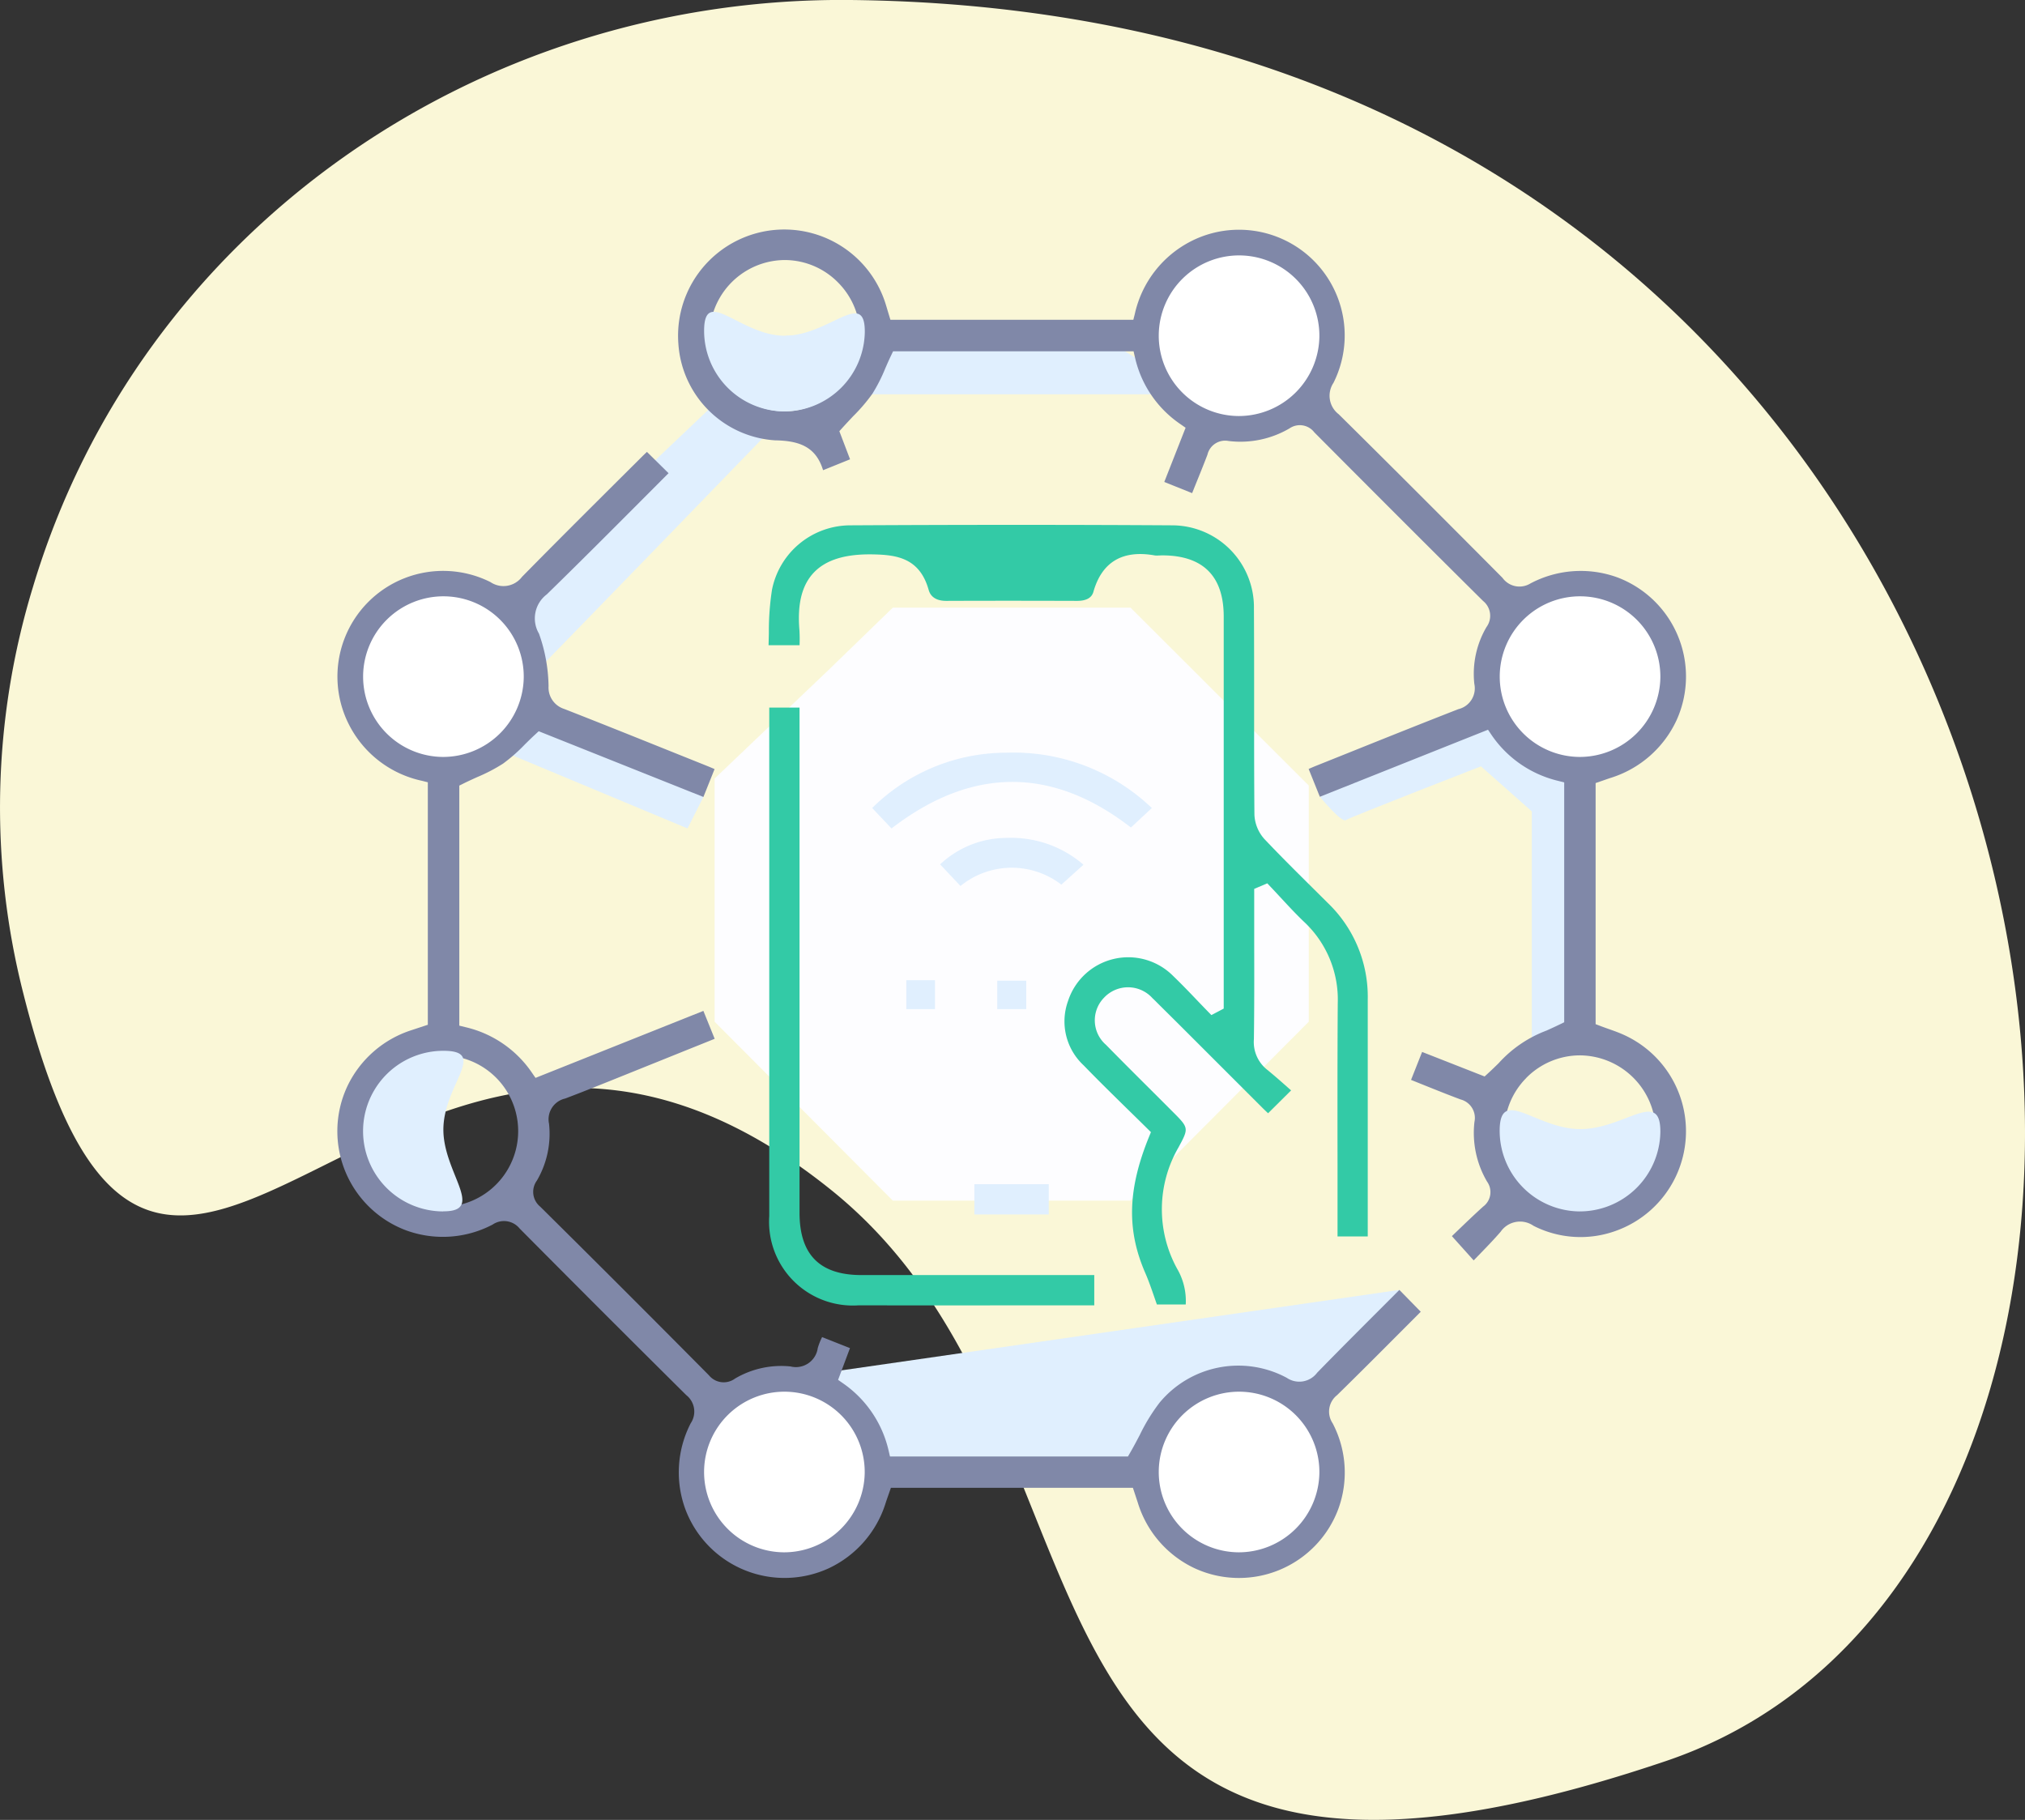 <svg xmlns="http://www.w3.org/2000/svg" xmlns:xlink="http://www.w3.org/1999/xlink" width="150.119" height="134.918" viewBox="0 0 150.119 134.918">
  <rect x="0" y="0" width="150.119" height="134.918" fill="#333333" stroke="none"/>
  <defs>
    <clipPath id="clip-path">
      <rect id="Rectangle_11348" data-name="Rectangle 11348" width="100" height="100.001" fill="none"/>
    </clipPath>
  </defs>
  <g id="Group_74984" data-name="Group 74984" transform="translate(22481 2538)">
    <path id="Path_100567" data-name="Path 100567" d="M63.029,0C35.408-.275,10.347,17.082,2.434,43.547A55.906,55.906,0,0,0,1.742,73.7c10.417,41.234,27.572-11.5,59.9,14.541,23.438,18.88,9.2,60.113,61.85,42.318C171.17,114.443,157.048.952,63.029,0" transform="translate(-22481 -2538)" fill="#faf7d7"/>
    <g id="Group_74982" data-name="Group 74982" transform="translate(-22456 -2521)">
      <path id="Path_12490" data-name="Path 12490" d="M36.419,32.672l-8.444,8.049V58.744L41.189,72.012h17.62L72.023,58.744V41.236L58.807,28.046H41.19Z" fill="#fdfdff"/>
      <g id="Group_27745" data-name="Group 27745">
        <g id="Group_27744" data-name="Group 27744" clip-path="url(#clip-path)">
          <path id="Path_12491" data-name="Path 12491" d="M40.7,51.016c.479-.424,19.871-20.463,19.871-20.463H89.442l-8.2-5.063-22.076.719L36.007,48.222Z" transform="translate(-25.878 -18.32)" fill="#e0effe"/>
          <path id="Path_12492" data-name="Path 12492" d="M258.98,132.67s1.594,1.94,1.917,1.725,10.019-3.986,10.019-3.986l3.771,3.34V151.5l3.573-1.7-.017-18.961s-4.74-.843-6.787-4.785Z" transform="translate(-186.129 -90.596)" fill="#e0effe"/>
          <path id="Path_12493" data-name="Path 12493" d="M59.084,132.671,57.9,135.013l-13.467-5.622,2.478-3.336Z" transform="translate(-31.933 -90.596)" fill="#e0effe"/>
          <path id="Path_12494" data-name="Path 12494" d="M129.329,285.483l41.348-5.963-4.395,5.963-2.378,2.408-7.11-1.616-3.619,3.124L150,293.018H132.1l-4.179-5.954Z" transform="translate(-91.937 -200.891)" fill="#e0effe"/>
          <path id="Path_12495" data-name="Path 12495" d="M80.327,122.41l-1.587-1.621-1.358,1.359c-1.561,1.56-3.174,3.174-4.74,4.781a1.651,1.651,0,0,1-2.251.376,7.581,7.581,0,0,0-9.427,1.84,13.788,13.788,0,0,0-1.47,2.4c-.224.426-.456.868-.713,1.311l-.162.281H40.977l-.1-.429a8.326,8.326,0,0,0-3.389-5l-.358-.25.881-2.354-2.067-.818-.009.02a4.942,4.942,0,0,0-.312.793,1.634,1.634,0,0,1-2.019,1.363,6.733,6.733,0,0,0-4.115.9,1.414,1.414,0,0,1-1.935-.245c-4.13-4.167-8.338-8.374-12.506-12.5a1.416,1.416,0,0,1-.247-1.934,6.862,6.862,0,0,0,.9-4.218A1.576,1.576,0,0,1,16.9,106.6c1.48-.56,2.974-1.163,4.42-1.746l1.432-.577c1.364-.547,2.727-1.1,4.1-1.65l1.129-.455-.837-2.069L14.7,105.07l-.255-.368a8.206,8.206,0,0,0-4.97-3.4l-.426-.106V83.4l.313-.155c.342-.169.68-.323,1.011-.473a12.6,12.6,0,0,0,1.919-1,12.356,12.356,0,0,0,1.617-1.423c.25-.246.5-.495.767-.738l.26-.241,12.21,4.874.827-2.068c-.179-.078-.347-.15-.516-.218l-2.351-.943c-2.714-1.09-5.52-2.217-8.287-3.3a1.664,1.664,0,0,1-1.153-1.69,12.054,12.054,0,0,0-.71-3.89,2.232,2.232,0,0,1,.579-2.91c2.309-2.251,4.636-4.583,6.885-6.838q1.068-1.071,2.142-2.146L22.96,58.661c-.115.108-.229.217-.341.328l-2.11,2.1c-2.241,2.233-4.559,4.542-6.812,6.837a1.72,1.72,0,0,1-2.335.389A7.835,7.835,0,0,0,.855,78.848a7.924,7.924,0,0,0,5.438,4.2l.423.108v17.976l-1.177.389a7.956,7.956,0,0,0-4.826,4.25,7.851,7.851,0,0,0,4.387,10.6,7.93,7.93,0,0,0,6.422-.428,1.494,1.494,0,0,1,2,.293c3.985,4.018,8.142,8.175,12.358,12.356a1.551,1.551,0,0,1,.327,2.079,7.925,7.925,0,0,0-.4,6.374,7.854,7.854,0,0,0,10.643,4.375,7.961,7.961,0,0,0,4.212-4.854c.059-.184.124-.366.183-.534l.2-.574h17.94l.208.63c.059.177.112.34.164.5a7.926,7.926,0,0,0,4.21,4.838A7.859,7.859,0,0,0,74.2,137.063a7.867,7.867,0,0,0-.41-6.392,1.549,1.549,0,0,1,.331-2.081c1.635-1.6,3.275-3.245,4.86-4.836l1.342-1.345M2.257,75.354A5.63,5.63,0,0,1,7.87,69.711h.024a5.611,5.611,0,0,1-.045,11.222h0a5.666,5.666,0,0,1-5.59-5.579M7.9,114.626H7.872a5.633,5.633,0,0,1-5.614-5.641,5.662,5.662,0,0,1,5.587-5.58h0A5.611,5.611,0,0,1,7.9,114.626M33.144,139.9h-.016a5.555,5.555,0,0,1-3.958-1.664,5.6,5.6,0,1,1,3.974,1.664m33.795,0h-.082a5.635,5.635,0,0,1-5.619-5.579,5.664,5.664,0,0,1,5.524-5.643h.059a5.616,5.616,0,0,1,3.966,1.625,5.558,5.558,0,0,1,1.674,3.955,5.623,5.623,0,0,1-5.522,5.642" transform="translate(0 -42.16)" fill="#8088a8"/>
          <path id="Path_12496" data-name="Path 12496" d="M149.181,76.073c.579-.6,1.126-1.16,1.639-1.754a1.749,1.749,0,0,1,2.437-.443,7.685,7.685,0,0,0,6,.412,7.844,7.844,0,0,0,.76-14.538c-.381-.178-.779-.32-1.2-.469-.2-.071-.4-.141-.591-.215l-.363-.138V41.054l.633-.219c.166-.058.322-.113.48-.164a8.007,8.007,0,0,0,4.889-4.281A7.852,7.852,0,0,0,159.46,25.8a7.958,7.958,0,0,0-6.436.459,1.548,1.548,0,0,1-2.066-.421c-4.063-4.084-8.049-8.084-12.138-12.124a1.727,1.727,0,0,1-.39-2.332A7.836,7.836,0,0,0,127.9.871a7.979,7.979,0,0,0-4.2,5.414l-.108.424H105.584l-.122-.4c-.039-.128-.076-.251-.111-.37-.069-.235-.134-.453-.209-.668A7.874,7.874,0,0,0,89.866,8.5a7.679,7.679,0,0,0,7.161,7.145c1.743.031,3.025.433,3.565,2.215l2-.808-.793-2.084.229-.255c.273-.3.543-.588.8-.861a12.787,12.787,0,0,0,1.417-1.657,12.155,12.155,0,0,0,.964-1.9c.136-.311.272-.622.419-.928l.153-.32H123.61l.1.43a8.145,8.145,0,0,0,3.392,4.981l.365.254-1.58,4.019,2.064.829.2-.5c.328-.808.638-1.571.934-2.346a1.347,1.347,0,0,1,1.569-1.02,7.193,7.193,0,0,0,4.515-.934,1.352,1.352,0,0,1,1.841.294c5.015,5.04,8.873,8.895,12.51,12.5a1.41,1.41,0,0,1,.252,1.934,6.861,6.861,0,0,0-.9,4.216,1.586,1.586,0,0,1-1.186,1.871c-2.738,1.068-5.512,2.18-8.195,3.257l-2.346.94c-.185.074-.368.153-.556.236l.83,2.063L149.885,37.1l.254.376a8.31,8.31,0,0,0,4.973,3.421l.422.109V58.786l-.315.154c-.338.165-.673.317-1,.465a9.065,9.065,0,0,0-3.546,2.418c-.253.248-.511.5-.781.746l-.259.237L145,60.987l-.82,2.073.731.294c1.014.408,1.971.793,2.943,1.156a1.413,1.413,0,0,1,1.025,1.671,7.144,7.144,0,0,0,.934,4.416,1.338,1.338,0,0,1-.295,1.861c-.68.617-1.338,1.25-1.975,1.862l-.335.322,1.615,1.8.353-.365M97.738,13.5H97.7A5.611,5.611,0,0,1,97.73,2.279h.022a5.553,5.553,0,0,1,3.958,1.673,5.609,5.609,0,0,1,1.628,4.023,5.67,5.67,0,0,1-5.6,5.527m33.755,0h-.043a5.611,5.611,0,1,1-.015-11.222h.04a5.636,5.636,0,0,1,5.565,5.6,5.669,5.669,0,0,1-5.547,5.622m21.242,23.615a5.566,5.566,0,0,1-1.643-3.978,5.625,5.625,0,0,1,5.577-5.587h.033a5.611,5.611,0,0,1,.037,11.222h-.012a5.6,5.6,0,0,1-3.991-1.657m-.019,25.8a5.6,5.6,0,0,1,3.991-1.676h.019a5.666,5.666,0,0,1,5.592,5.557,5.635,5.635,0,0,1-5.612,5.665h0a5.6,5.6,0,0,1-3.984-9.546" transform="translate(-64.575 -0.001)" fill="#8088a8"/>
          <path id="Path_12497" data-name="Path 12497" d="M144.04,114.869q3.127,3.126,6.255,6.252c.136.136.276.268.417.4l1.706-1.694-.232-.206c-.524-.465-1.019-.9-1.539-1.324a2.616,2.616,0,0,1-.987-2.265c.033-2.359.028-4.76.023-7.083q0-1.3,0-2.6v-1.462l.969-.411.269.283c.256.269.508.542.761.815.54.583,1.1,1.186,1.677,1.737a7.882,7.882,0,0,1,2.518,6.055c-.027,3.973-.022,8.015-.017,11.923q0,2.406,0,4.813v.551H158.1v-5.468q0-6.048,0-12.1a9.635,9.635,0,0,0-2.967-7.159q-.513-.511-1.027-1.02c-1.21-1.2-2.462-2.44-3.654-3.7a2.885,2.885,0,0,1-.753-1.82c-.023-2.727-.023-5.5-.022-8.179,0-2.323,0-4.726-.014-7.088a6.076,6.076,0,0,0-5.985-6.184c-7.55-.047-15.4-.047-24,0a5.93,5.93,0,0,0-5.741,4.767,19.926,19.926,0,0,0-.234,3.192c-.006.3-.013.616-.023.929h2.3v-.046a10.761,10.761,0,0,0-.013-1.093c-.16-1.926.188-3.313,1.061-4.238.908-.963,2.368-1.409,4.485-1.355,1.673.041,3.363.275,4.027,2.6.06.209.241.844,1.308.844h.01c3.273-.014,6.592-.009,9.691,0h.007c.675,0,1.08-.224,1.205-.666.63-2.226,2.169-3.135,4.567-2.7a1.559,1.559,0,0,0,.3,0c.076,0,.153-.007.228-.007,3.03,0,4.567,1.531,4.567,4.541q0,10.191,0,20.383v8.676l-.914.481-.293-.3c-.263-.27-.524-.543-.786-.816-.572-.6-1.164-1.216-1.767-1.795a4.692,4.692,0,0,0-7.78,1.864,4.445,4.445,0,0,0,1.151,4.769c1.083,1.118,2.21,2.223,3.3,3.292q.718.7,1.426,1.4l.267.264-.142.348c-1.581,3.881-1.666,6.9-.282,10.08.257.592.464,1.191.683,1.825q.089.259.183.525h2.138a4.734,4.734,0,0,0-.64-2.655,9.154,9.154,0,0,1,.1-8.987c.765-1.417.779-1.444-.386-2.609q-.749-.75-1.5-1.5c-1.147-1.142-2.333-2.324-3.485-3.5a2.4,2.4,0,0,1-.14-3.5,2.437,2.437,0,0,1,3.589.045c.133.122.259.25.386.379Z" transform="translate(-81.705 -55.989)" fill="#33caa6"/>
          <path id="Path_12498" data-name="Path 12498" d="M120.473,170.369q5.925.007,11.849,0h5.621v-2.245h-5.378q-5.939,0-11.88,0c-3.089,0-4.591-1.511-4.591-4.619v-37.45h-2.245v11.086q0,13.305,0,26.611a6.209,6.209,0,0,0,6.623,6.616" transform="translate(-81.822 -90.596)" fill="#33caa6"/>
          <path id="Path_12499" data-name="Path 12499" d="M140.979,142.02l1.433,1.516c5.939-4.576,11.906-4.6,17.748-.069l1.55-1.446a14.83,14.83,0,0,0-10.8-4.1,14.122,14.122,0,0,0-9.933,4.1" transform="translate(-101.321 -99.118)" fill="#e0effe"/>
          <path id="Path_12500" data-name="Path 12500" d="M158.891,162.364l1.507,1.6a6.017,6.017,0,0,1,7.479-.1l1.64-1.476a8.18,8.18,0,0,0-5.666-1.989,7.206,7.206,0,0,0-4.961,1.96" transform="translate(-114.195 -115.28)" fill="#e0effe"/>
          <rect id="Rectangle_11345" data-name="Rectangle 11345" width="5.514" height="2.245" transform="translate(47.234 70.79)" fill="#e0effe"/>
          <rect id="Rectangle_11346" data-name="Rectangle 11346" width="2.127" height="2.144" transform="translate(42.187 55.667)" fill="#e0effe"/>
          <rect id="Rectangle_11347" data-name="Rectangle 11347" width="2.152" height="2.106" transform="translate(48.928 55.705)" fill="#e0effe"/>
          <path id="Path_12501" data-name="Path 12501" d="M102.6,29.129a5.982,5.982,0,0,1-5.926-6.048c.043-3.236,2.707.424,5.956.437,3.29.013,5.99-3.559,5.956-.25a5.984,5.984,0,0,1-5.986,5.861" transform="translate(-69.476 -15.628)" fill="#e0effe"/>
          <path id="Path_12502" data-name="Path 12502" d="M222.408,18.788a5.954,5.954,0,1,1,5.986-5.861,5.982,5.982,0,0,1-5.986,5.861" transform="translate(-155.585 -4.945)" fill="#fff"/>
          <path id="Path_12503" data-name="Path 12503" d="M312.267,108.629a5.954,5.954,0,1,1,5.986-5.861,5.982,5.982,0,0,1-5.986,5.861" transform="translate(-220.166 -69.513)" fill="#fff"/>
          <path id="Path_12504" data-name="Path 12504" d="M312.267,239.66a5.982,5.982,0,0,1-5.926-6.048c.043-3.236,2.706-.069,5.956-.056,3.29.013,5.991-3.066,5.956.242a5.984,5.984,0,0,1-5.986,5.861" transform="translate(-220.166 -166.85)" fill="#e0effe"/>
          <path id="Path_12505" data-name="Path 12505" d="M222.4,318.248a5.954,5.954,0,1,1,5.986-5.861,5.982,5.982,0,0,1-5.986,5.861" transform="translate(-155.577 -220.166)" fill="#fff"/>
          <path id="Path_12506" data-name="Path 12506" d="M12.728,228.407a5.954,5.954,0,1,1,.059-11.908c3.29.013,0,2.5-.03,5.8-.033,3.225,3.2,6.13-.03,6.1" transform="translate(-4.888 -155.597)" fill="#e0effe"/>
          <path id="Path_12507" data-name="Path 12507" d="M12.727,108.629a5.954,5.954,0,1,1,5.986-5.861,5.982,5.982,0,0,1-5.986,5.861" transform="translate(-4.887 -69.513)" fill="#fff"/>
          <path id="Path_12508" data-name="Path 12508" d="M102.587,318.249a5.954,5.954,0,1,1,5.986-5.861,5.982,5.982,0,0,1-5.986,5.861" transform="translate(-69.47 -220.167)" fill="#fff"/>
        </g>
      </g>
    </g>
  </g>
</svg>
